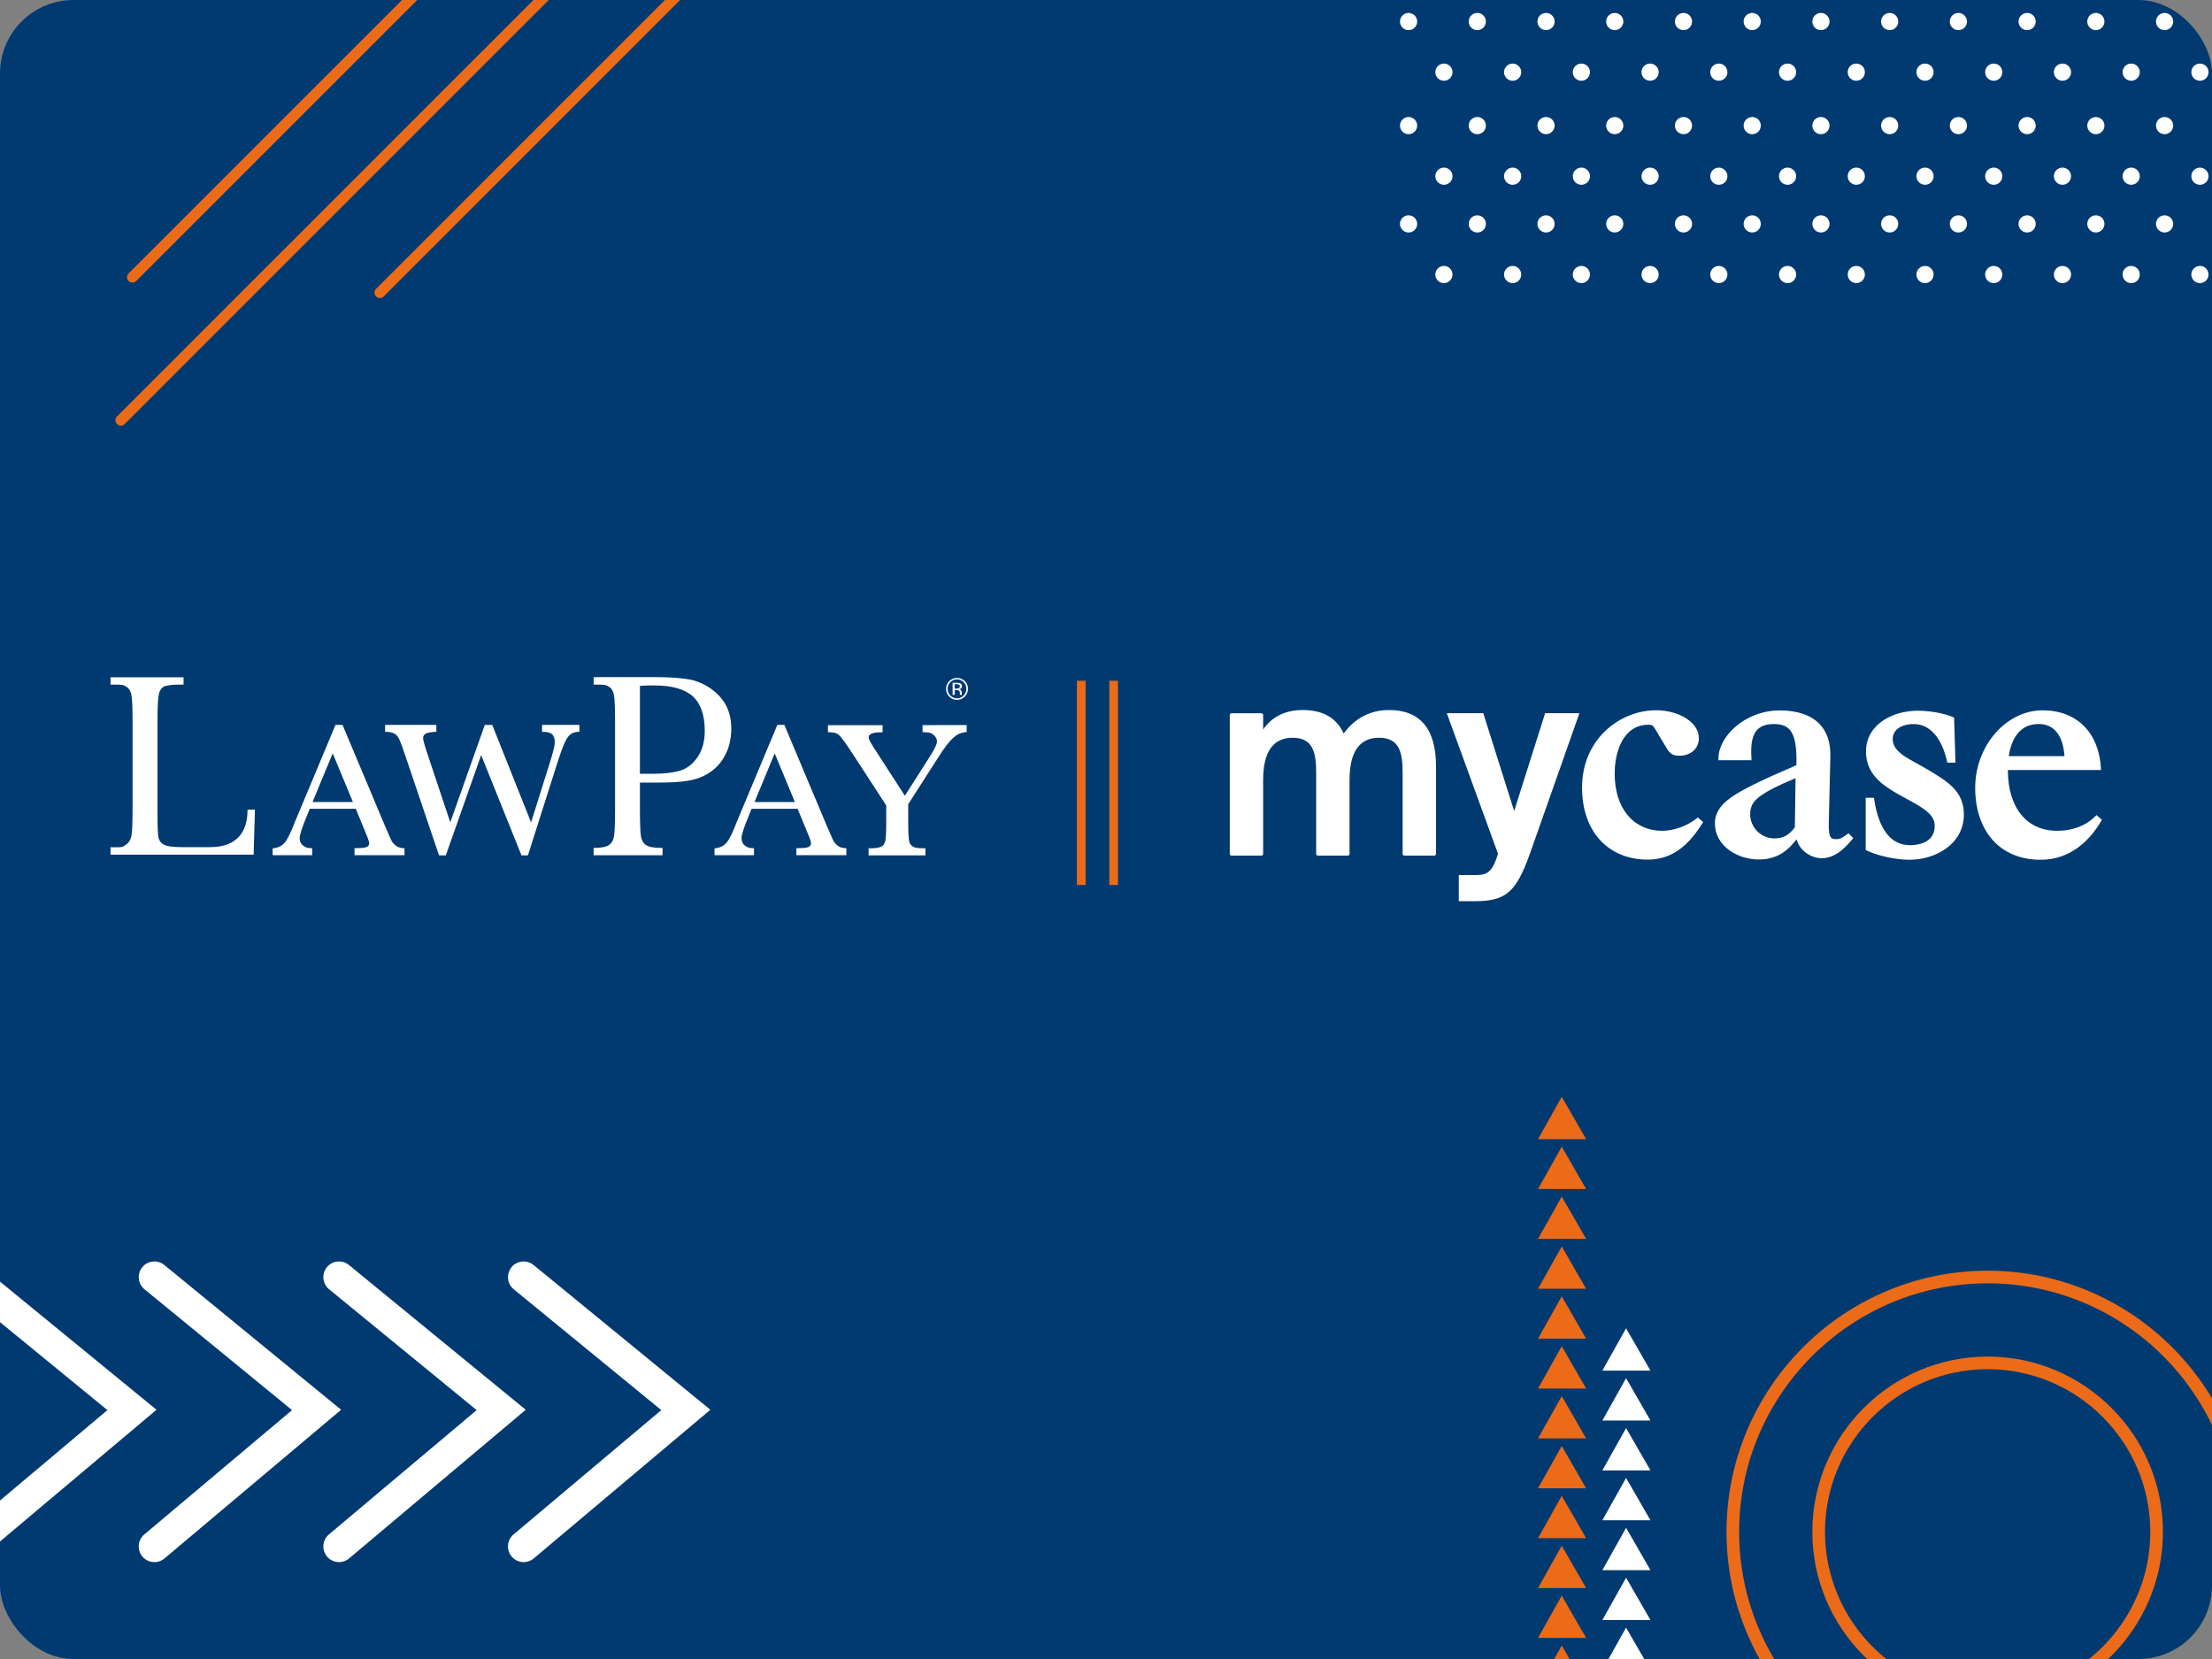 <svg xmlns="http://www.w3.org/2000/svg" fill="none" viewBox="0 0 6016 4512"><rect x="0" y="0" width="6016" height="4512" fill="#808080" stroke="none"/><g clip-path="url(#a)"><rect width="6016" height="4512" fill="#003A70" rx="200"/><path fill="#fff" fill-rule="evenodd" d="M3654.54 1994.91c29.98-41.67 72.7-63.84 123.23-63.84 85.03 0 127.96 51.93 127.75 153.33v237.91c0 2.67-2.06 4.72-4.73 4.72h-81.33c-2.67 0-4.72-2.05-4.72-4.72v-217.38c0-51.72-4.93-98.52-64.08-98.52-53.4 0-80.3 38.79-80.3 114.94v200.96c0 2.67-2.06 4.72-4.73 4.72h-81.34c-2.66 0-4.72-2.05-4.72-4.72v-217.38c0-51.72-4.72-98.52-63.87-98.52-53.4 0-80.31 38.79-80.31 114.94v200.96c0 2.67-2.05 4.72-4.72 4.72h-81.33c-2.67 0-4.73-2.05-4.73-4.72v-377.69c0-2.67 2.06-4.72 4.73-4.72h81.33c2.67 0 4.72 2.05 4.72 4.72v39.61c23.42-34.89 60.39-53.16 107.22-53.16 55.24 0 91.8 20.74 111.93 63.84m379.55-55.22 84.01 266.03 84.21-266.03h93.24l-135.56 384.67C4122.82 2427.2 4095.1 2451 4010.27 2451h-42.72v-71.01h36.36c34.7 0 50.52 0 67.36-49.06l2.88-9.03-139.26-382.21zm580.01 286.35c-25.88 20.52-62.03 33.46-92.63 33.46-78.87 0-130.01-60.97-130.01-155.18 0-61.38 24.03-133.22 91.61-133.22 9.44 0 12.11.82 17.86 10.47l32.05 53.57c10.47 18.68 22.59 20.12 35.11 20.12 30.81 0 52.37-19.71 52.37-48.03 0-41.27-51.75-75.13-116.04-75.54-99.2 0-201.69 78.82-201.69 210.19 0 119.05 70.45 196.03 179.11 196.03 76.19 0 118.91-52.76 148.08-98.53l2.26-3.7-14.59-12.31zm380.99 56.24c9.65 0 17.87-5.34 28.35-13.14l3.9-2.87 12.94 12.93-2.68 3.49c-19.71 24.01-46.82 51.32-83.18 51.32-28.75 0-60.37-20.33-68.18-51.52-22.39 29.34-51.35 55.01-102.49 55.01-58.94 0-119.74-36.96-119.74-98.33 0-50.7 49.91-78.41 119.74-112.49 15.82-7.59 46.21-21.55 102.07-45.57v-16.01c0-80.05-22.79-95.86-61.81-95.86-20.54 0-35.13 5.14-44.98 15.61-13.36 14.37-18.08 38.38-15.61 77.8l.2 4.91h-89.96v-4.71c0-60.35 72.91-130.76 166.98-130.76 47.03 0 84.21 12.53 107.42 36.33 20.95 21.35 30.81 51.11 29.98 89.09l-4.31 183.5c-.41 20.74 1.65 32.44 6.37 37.16 2.87 2.88 7.18 4.11 14.99 4.11m-113.58-32.23 1.85-133.62c-52.17 21.75-75.17 34.68-84.41 41.05-28.76 17.44-39.02 32.42-39.02 57.47 0 31.2 25.46 65.28 66.75 65.28 22.59 0 38.6-8.63 54.83-30.18M5236 2089.12l-39.02-21.96c-29.37-16.42-49.29-32.43-49.29-57.27s22.59-40.64 57.5-40.64c42.73 0 75.59 36.75 90.17 101.19l.82 3.7h22.19l-3.7-119.66v-2.88l-2.68-1.23c-23.82-10.27-63.25-17.45-96.12-17.45-69.82 0-140.89 38.17-140.89 110.84 0 62.61 45.4 92.98 95.92 120.91l37.37 20.52c33.07 18.88 53.61 35.51 53.61 60.96 0 48.85-51.14 52.55-66.74 52.55-52.18 0-85.24-42.08-97.97-124.8l-.63-4.1h-22.38v141.83l2.67 1.44c29.37 14.37 79.48 25.24 116.24 25.24 71.68 0 148.09-43.1 148.09-122.94 0-64.05-43.95-90.33-105.16-126.25m462.53 130.96 3.29-3.28 14.78 12.92-2.05 3.49c-28.34 48.04-80.1 105.1-164.31 105.1-55.04 0-100.85-19.09-132.27-55.41-29.98-34.7-46-83.14-46-140 0-114.54 84-211.01 183.41-211.01 92.41 0 153.01 60.14 158.55 157.43l.21 4.93H5460.9v.82c0 101.4 51.14 164.42 133.29 164.42 57.31 0 89.96-24.64 104.34-39.41m-153.84-251.04c-55.45 0-75.17 46.39-81.53 87.45h151.57c-3.49-56.45-28.55-87.45-70.04-87.45M1959.92 1896.99c-19.1-22.17-43.95-37.77-73.73-46.6-12.95-3.7-48.88-8.82-103.73-8.82h-158.14l-9.86.41v19.91h10.68c21.39 0 24.07 1.65 29.45 4.96.61.37 1.26.77 1.97 1.19 6.78 3.91 11.1 11.3 13.15 21.77 2.06 10.87 3.08 35.5 3.08 73.27v236.67c0 39.62-1.02 65.28-3.08 75.96-2.05 10.46-6.78 18.05-14.17 22.98-7.6 4.93-21.36 7.39-41.29 7.39h.21v19.91h187.52v-19.91h-2.88c-20.95 0-35.12-2.67-42.52-8.01-7.39-5.33-11.9-13.55-13.55-24.62-1.64-11.5-2.66-36.34-2.66-73.7v-71.43H1795c60.78 0 93.65-5.96 117.68-17.44 24.44-11.7 43.33-28.95 56.48-51.52 13.15-22.38 19.72-48.66 19.72-78.01 0-33.66-9.66-62.2-28.96-84.36m-62.03 161.13c-12.52 18.88-28.34 31.41-47.03 37.36-19.11 5.95-44.37 9.03-75.38 9.03h-35.11v-239.13c9.44-.83 21.96-1.24 37.99-1.24 48.88 0 84.41 10.06 105.98 29.77 21.56 19.7 32.45 51.32 32.45 94.01 0 27.5-6.37 51.32-18.9 70.2M673.176 2202.83c0 55.43-24.646 101.2-102.485 101.2H498.19c-26.904 0-44.775-2.26-52.782-6.98-8.007-4.52-12.729-10.88-14.381-19.08-1.848-8.42-2.669-30.18-2.669-64.25v-251.05c0-39.41 1.232-64.44 3.695-74.91 2.259-10.06 6.981-16.84 13.765-20.33 6.981-3.69 22.183-5.54 45.186-5.54h8.213v-19.91H300.611v19.91h12.318c21.408 0 24.087 1.68 29.446 5.06.554.35 1.136.71 1.77 1.1 6.57 3.9 11.086 11.29 13.149 21.55 2.259 10.87 3.285 35.51 3.285 73.07v235.65c0 39.61-1.026 65.07-3.285 75.75-2.053 10.25-6.98 18.05-14.381 22.98-1.361.88-2.445 1.69-3.423 2.41-4.478 3.32-6.717 4.98-23.07 4.98h-15.818v19.91h389.203l3.49-120.69v-1.85h-19.718l-.411 1.02zm402.354 96.27c-5.55-4.31-9.86-10.06-13.15-17.65l-15.61-35.93-115.218-274.02h-19.103l-100.227 239.75c-7.39 17.24-11.291 26.88-12.122 29.35-10.275 26.28-19.103 43.51-26.083 51.52-6.775 7.59-15.202 12.73-29.368 14.78l-3.08.41v18.48h107.422v-19.09h-3.695c-10.06 0-14.792-2.47-21.156-7.19-6.159-4.52-9.034-11.29-9.034-20.32 0-9.02 6.57-29.35 19.514-60.14l7.801-19.5h125.078l25.262 61.17c10.269 24.21 11.289 30.17 11.289 31.6 0 7.6-3.69 9.86-6.362 11.09-3.695 1.64-9.854 3.29-29.778 3.29h-3.696v19.09h135.966v-18.68l-3.28-.41c-11.3-.62-16.03-3.29-21.36-7.6zm-115.637-117.82H850.017l54.836-132.4zm1304.197 100.17c3.28 7.59 7.6 13.34 13.15 17.65 5.34 4.31 10.26 6.98 21.35 7.6l3.29.41v18.68h-135.96v-19.09h3.69c19.93 0 26.08-1.65 29.78-3.29 2.68-1.23 6.37-3.49 6.37-11.09 0-1.43-1.02-7.39-11.3-31.6l-25.26-61.17h-125.08l-7.8 19.5c-12.94 30.79-19.51 51.12-19.51 60.14 0 9.03 2.87 15.8 9.03 20.32 6.38 4.72 11.1 7.19 21.16 7.19h3.69v19.09h-107.41v-18.48l3.08-.41c14.18-2.05 22.59-7.19 29.37-14.78 6.98-8.01 15.82-25.24 26.08-51.52.82-2.47 4.72-12.11 12.12-29.35l100.23-239.75h19.1l115.22 274.02zm-211.96-100.17h109.68l-54.84-132.4zm-577.96-190.9h3.3c23.81 0 31.42 9.24 31.42 29.35q0 10.785-11.1 46.8l-53.39 170.17-105.57-265h-20.33l-93.86 264.79-62.64-187.61c-9.25-27.71-11.3-37.57-11.3-41.05 0-4.92 1.84-8.62 5.54-11.49 2.87-2.06 7.2-4.72 27.11-5.96l3.5-.2v-18.68h-139.46v18.68l3.49.2c12.52.41 18.08 2.47 23.21 5.75 5.13 3.29 9.24 8.62 12.52 16.01 3.5 7.8 9.25 23.81 17.26 47.63l90.17 266.63h18.48l96.12-272.79 109.67 272.79h17.46l82.15-258.02c10.89-33.87 19.93-55.63 26.91-64.24 6.58-8.21 13.76-12.94 27.52-13.76l3.5-.2v-18.68h-101.68zm1034.94 1.03v-19.3l119.95-.2v18.89l-3.29.41c-16.02 2.05-24.85 7.8-34.5 16.63-10.07 9.22-23 26.26-38.82 50.9l-82.35 128.49v44.95c0 29.15.82 47.84 2.66 55.63 1.65 7.18 5.14 11.91 10.48 14.78l.29.15c3.82 2.02 8.26 4.37 29.69 4.37h3.69v19.3h-154.65v-19.3h4.73c15.2 0 25.46-1.85 31.02-5.13 5.13-3.29 8.41-8.22 9.85-15.2 1.64-7.58 2.46-26.06 2.46-54.6v-41.66l-91.6-140.81c-18.48-28.13-30.8-45.16-36.76-50.5-5.54-4.92-11.51-7.39-26.49-7.8h-3.7v-19.09h148.7v19.3h-3.7c-17.46 0-34.3 2.46-34.3 14.16 0 2.26 1.85 8.82 13.35 26.68l85.23 131.79 69.83-109.82c14.39-22.58 17.47-33.05 17.47-37.98 0-6.16-2.88-11.69-8.43-17.03-5.54-5.34-11.7-8.01-27.11-8.01zm93.66-88.07c8.21 0 15.4-3.08 21.16-8.82 5.74-5.75 8.62-12.93 8.82-21.14 0-8.21-3.08-15.2-8.82-20.94-5.97-5.75-12.94-8.62-21.16-8.62s-15.2 2.87-20.95 8.62c-5.95 5.74-8.83 12.73-8.83 20.94s2.88 15.39 8.62 21.14c5.96 5.95 12.95 8.82 21.16 8.82m-25.47-29.96c0-6.98 2.47-13.14 7.39-18.07 4.93-5.13 11.1-7.6 18.08-7.6s13.14 2.47 18.08 7.6c4.92 4.93 7.39 10.88 7.39 18.07 0 7.18-2.47 13.14-7.39 18.27-4.94 5.13-11.1 7.6-18.08 7.6s-13.15-2.67-18.08-7.6c-4.92-5.13-7.39-11.29-7.39-18.27m33.89-15.2c-2.06-.82-4.93-1.23-9.04-1.23h-11.3v32.85h5.76v-12.93h4.52c3.08 0 5.13.41 6.36 1.02 2.05 1.03 3.08 3.7 3.08 7.39v2.67l.21 1.03v.82h5.33l-.2-.41c0-.07-.02-.18-.05-.33-.06-.31-.16-.76-.16-1.31v-4.93c0-1.64-.61-3.49-1.84-5.13-1.03-1.85-3.08-2.88-5.55-3.29 2.06-.41 3.7-.82 4.73-1.64 2.25-1.23 3.28-3.49 3.28-6.36 0-4.11-1.85-6.78-5.13-8.22m-9.86 2.67c3.29 0 5.55.41 6.98 1.24 1.44.82 2.26 2.46 2.06 4.72 0 2.46-1.03 4.31-3.29 5.13-1.23.62-3.08.82-5.54.82h-5.13v-11.91z" clip-rule="evenodd"/><path fill="#EB6B19" fill-rule="evenodd" d="M2928.91 1851.41h23.62v555.45h-23.62zm88.12 0h23.62v555.45h-23.62z" clip-rule="evenodd"/><path fill="#EB6B19" d="M360.246 768.496a14.66 14.66 0 0 1-10.398-4.309c-5.745-5.745-5.745-15.039 0-20.784L2147.95-1054.69a14.684 14.684 0 0 1 20.79 0c5.74 5.74 5.74 15.04 0 20.78L370.644 764.187a14.66 14.66 0 0 1-10.386 4.309zM328.707 1157.55a14.67 14.67 0 0 1-10.398-4.31c-5.745-5.75-5.745-15.04 0-20.79L2116.4-665.629c5.75-5.745 15.04-5.745 20.79 0 5.74 5.745 5.74 15.04 0 20.785L339.105 1153.24a14.66 14.66 0 0 1-10.386 4.31zM1033.22 810.546c-3.76 0-7.52-1.436-10.38-4.308-5.75-5.745-5.75-15.04 0-20.785L2820.91-1012.63c5.74-5.74 15.04-5.74 20.78 0 5.75 5.75 5.75 15.041 0 20.786L1043.61 806.238a14.66 14.66 0 0 1-10.39 4.308M5405.8 4876.36c-391.6 0-710.18-318.59-710.18-710.19s318.58-710.19 710.18-710.19 710.19 318.59 710.19 710.19-318.59 710.19-710.19 710.19m0-1386c-372.64 0-675.81 303.16-675.81 675.81s303.17 675.81 675.81 675.81c372.65 0 675.81-303.16 675.81-675.81s-303.16-675.81-675.81-675.81"/><path fill="#EB6B19" d="M5405.8 4642.91c-262.88 0-476.73-213.85-476.73-476.73s213.85-476.73 476.73-476.73 476.74 213.85 476.74 476.73-213.86 476.73-476.74 476.73m0-919.1c-243.92 0-442.36 198.44-442.36 442.37 0 243.92 198.44 442.36 442.36 442.36 243.93 0 442.37-198.44 442.37-442.36 0-243.93-198.44-442.37-442.37-442.37"/><path fill="#fff" d="m4422.47 3612.64-64.5 115.09h130.78zM4422.47 3748.3l-64.5 115.09h130.78zM4422.47 3883.96l-64.5 115.09h130.78zM4422.47 4019.63l-64.5 115.08h130.78zM4422.47 4155.3l-64.5 115.07h130.78zM4422.47 4290.95l-64.5 115.08h130.78zM4422.47 4426.61l-64.5 115.09h130.78z"/><path fill="#EB6B19" d="m4247.5 2983-64.5 115.09h130.78zM4247.5 3118.66l-64.5 115.08h130.78zM4247.5 3254.32l-64.5 115.07h130.78zM4247.5 3389.98l-64.5 115.08h130.78zM4247.5 3525.63l-64.5 115.09h130.78zM4247.5 3661.3l-64.5 115.09h130.78zM4247.5 3796.97l-64.5 115.08h130.78zM4247.5 3932.63l-64.5 115.09h130.78zM4247.5 4068.29l-64.5 115.08h130.78zM4247.5 4203.96l-64.5 115.09h130.78zM4247.5 4339.62 4183 4454.7h130.78zM4247.5 4475.28l-64.5 115.08h130.78z"/><path fill="#fff" d="M1381.53 3473.41c0-9.5 3.16-19.05 9.63-26.99 14.92-18.23 41.79-20.88 60.02-5.98L1932 3834.17l-480.37 404.29c-18.02 15.17-44.94 12.86-60.08-5.16s-12.84-44.94 5.16-60.08l401.81-338.14-401.36-328.65c-10.29-8.42-15.61-20.67-15.61-33.02z"/><path fill="#fff" d="M879.392 3473.41c0-9.51 3.162-19.06 9.631-26.97 14.938-18.25 41.794-20.9 59.997-6l480.84 393.72-480.392 404.3c-18.04 15.16-44.935 12.86-60.077-5.16s-12.837-44.94 5.162-60.08l401.827-338.14-401.356-328.65c-10.306-8.43-15.632-20.67-15.632-33.02"/><path fill="#fff" d="M377.29 3473.41c0-9.5 3.164-19.05 9.633-26.99 14.937-18.23 41.793-20.88 60.016-5.98l480.823 393.73-480.375 404.29c-18.019 15.17-44.935 12.86-60.077-5.16s-12.856-44.94 5.164-60.08l401.808-338.14-401.36-328.65c-10.285-8.42-15.611-20.67-15.611-33.02z"/><path fill="#fff" d="M-124.86 3473.41c0-9.51 3.164-19.06 9.633-26.97 14.937-18.25 41.772-20.9 59.995-6l480.865 393.72-480.395 404.3c-18.04 15.16-44.936 12.86-60.078-5.16-15.141-18.02-12.856-44.94 5.163-60.08l401.829-338.14-401.36-328.65c-10.305-8.43-15.631-20.67-15.631-33.02zM3830.91 35.21c-12.91 0-23.37 10.464-23.37 23.37s10.46 23.37 23.37 23.37c12.9 0 23.37-10.464 23.37-23.37s-10.47-23.37-23.37-23.37M4017.83 35.21c-12.9 0-23.37 10.464-23.37 23.37s10.47 23.37 23.37 23.37c12.91 0 23.37-10.464 23.37-23.37s-10.46-23.37-23.37-23.37M4204.75 35.21c-12.91 0-23.37 10.464-23.37 23.37s10.46 23.37 23.37 23.37c12.9 0 23.37-10.464 23.37-23.37s-10.47-23.37-23.37-23.37M4391.67 35.21c-12.9 0-23.37 10.464-23.37 23.37s10.47 23.37 23.37 23.37c12.91 0 23.37-10.464 23.37-23.37s-10.46-23.37-23.37-23.37M4578.59 35.21c-12.91 0-23.37 10.464-23.37 23.37s10.46 23.37 23.37 23.37c12.9 0 23.37-10.464 23.37-23.37s-10.47-23.37-23.37-23.37M4765.52 35.21c-12.91 0-23.37 10.464-23.37 23.37s10.46 23.37 23.37 23.37c12.9 0 23.37-10.464 23.37-23.37s-10.47-23.37-23.37-23.37M4952.43 35.21c-12.9 0-23.37 10.464-23.37 23.37s10.47 23.37 23.37 23.37c12.91 0 23.37-10.464 23.37-23.37s-10.46-23.37-23.37-23.37M5139.36 35.21c-12.91 0-23.37 10.464-23.37 23.37s10.46 23.37 23.37 23.37c12.9 0 23.37-10.464 23.37-23.37s-10.47-23.37-23.37-23.37M5326.27 35.21c-12.9 0-23.37 10.464-23.37 23.37s10.47 23.37 23.37 23.37c12.91 0 23.37-10.464 23.37-23.37s-10.46-23.37-23.37-23.37M5513.2 35.21c-12.91 0-23.37 10.464-23.37 23.37s10.46 23.37 23.37 23.37c12.9 0 23.37-10.464 23.37-23.37s-10.47-23.37-23.37-23.37M5700.11 35.21c-12.9 0-23.37 10.464-23.37 23.37s10.47 23.37 23.37 23.37c12.91 0 23.37-10.464 23.37-23.37s-10.46-23.37-23.37-23.37M5887.04 35.21c-12.91 0-23.37 10.464-23.37 23.37s10.46 23.37 23.37 23.37c12.9 0 23.37-10.464 23.37-23.37s-10.47-23.37-23.37-23.37M3927.04 172.891c-12.9 0-23.37 10.463-23.37 23.369s10.47 23.369 23.37 23.369c12.91 0 23.37-10.463 23.37-23.369s-10.46-23.369-23.37-23.369M4113.97 172.891c-12.91 0-23.37 10.463-23.37 23.369s10.46 23.369 23.37 23.369c12.9 0 23.37-10.463 23.37-23.369s-10.47-23.369-23.37-23.369M4300.88 219.613c12.91 0 23.37-10.462 23.37-23.369s-10.46-23.369-23.37-23.369-23.37 10.463-23.37 23.369 10.46 23.369 23.37 23.369M4487.81 219.613c12.9 0 23.37-10.462 23.37-23.369s-10.47-23.369-23.37-23.369c-12.91 0-23.37 10.463-23.37 23.369s10.46 23.369 23.37 23.369M4674.72 172.891c-12.91 0-23.37 10.463-23.37 23.369s10.46 23.369 23.37 23.369 23.37-10.463 23.37-23.369-10.46-23.369-23.37-23.369M4861.65 219.613c12.9 0 23.37-10.462 23.37-23.369s-10.47-23.369-23.37-23.369c-12.91 0-23.37 10.463-23.37 23.369s10.46 23.369 23.37 23.369M5048.58 172.891c-12.91 0-23.37 10.463-23.37 23.369s10.46 23.369 23.37 23.369c12.9 0 23.36-10.463 23.36-23.369s-10.46-23.369-23.36-23.369M5235.49 219.613c12.9 0 23.37-10.462 23.37-23.369s-10.47-23.369-23.37-23.369c-12.91 0-23.37 10.463-23.37 23.369s10.46 23.369 23.37 23.369M5422.4 172.891c-12.9 0-23.37 10.463-23.37 23.369s10.47 23.369 23.37 23.369c12.91 0 23.37-10.463 23.37-23.369s-10.46-23.369-23.37-23.369M5609.33 172.891c-12.91 0-23.37 10.463-23.37 23.369s10.46 23.369 23.37 23.369 23.37-10.463 23.37-23.369-10.46-23.369-23.37-23.369M5796.26 172.891c-12.91 0-23.37 10.463-23.37 23.369s10.46 23.369 23.37 23.369c12.9 0 23.37-10.463 23.37-23.369s-10.47-23.369-23.37-23.369M5983.17 172.891c-12.91 0-23.37 10.463-23.37 23.369s10.46 23.369 23.37 23.369 23.37-10.463 23.37-23.369-10.46-23.369-23.37-23.369M3830.91 318.195c-12.91 0-23.37 10.464-23.37 23.37 0 12.905 10.46 23.369 23.37 23.369 12.9 0 23.37-10.464 23.37-23.369 0-12.906-10.47-23.37-23.37-23.37M4017.83 318.195c-12.9 0-23.37 10.464-23.37 23.37 0 12.905 10.47 23.369 23.37 23.369 12.91 0 23.37-10.464 23.37-23.369 0-12.906-10.46-23.37-23.37-23.37M4204.75 318.195c-12.91 0-23.37 10.464-23.37 23.37 0 12.905 10.46 23.369 23.37 23.369 12.9 0 23.37-10.464 23.37-23.369 0-12.906-10.47-23.37-23.37-23.37M4391.67 318.195c-12.9 0-23.37 10.464-23.37 23.37 0 12.905 10.47 23.369 23.37 23.369 12.91 0 23.37-10.464 23.37-23.369 0-12.906-10.46-23.37-23.37-23.37M4578.59 318.195c-12.91 0-23.37 10.464-23.37 23.37 0 12.905 10.46 23.369 23.37 23.369 12.9 0 23.37-10.464 23.37-23.369 0-12.906-10.47-23.37-23.37-23.37M4765.52 364.934c12.9 0 23.37-10.463 23.37-23.369s-10.47-23.37-23.37-23.37c-12.91 0-23.37 10.463-23.37 23.37 0 12.906 10.46 23.369 23.37 23.369M4952.43 364.934c12.91 0 23.37-10.463 23.37-23.369s-10.46-23.37-23.37-23.37-23.37 10.463-23.37 23.37c0 12.906 10.46 23.369 23.37 23.369M5139.36 318.195c-12.91 0-23.37 10.464-23.37 23.37 0 12.905 10.46 23.369 23.37 23.369 12.9 0 23.37-10.464 23.37-23.369 0-12.906-10.47-23.37-23.37-23.37M5326.27 318.195c-12.9 0-23.37 10.464-23.37 23.37 0 12.905 10.47 23.369 23.37 23.369 12.91 0 23.37-10.464 23.37-23.369 0-12.906-10.46-23.37-23.37-23.37M5513.2 318.195c-12.91 0-23.37 10.464-23.37 23.37 0 12.905 10.46 23.369 23.37 23.369 12.9 0 23.37-10.464 23.37-23.369 0-12.906-10.47-23.37-23.37-23.37M5700.11 318.195c-12.9 0-23.37 10.464-23.37 23.37 0 12.905 10.47 23.369 23.37 23.369 12.91 0 23.37-10.464 23.37-23.369 0-12.906-10.46-23.37-23.37-23.37M5887.04 318.195c-12.91 0-23.37 10.464-23.37 23.37 0 12.905 10.46 23.369 23.37 23.369 12.9 0 23.37-10.464 23.37-23.369 0-12.906-10.47-23.37-23.37-23.37M3927.04 455.867c-12.9 0-23.37 10.464-23.37 23.369 0 12.906 10.47 23.37 23.37 23.37 12.91 0 23.37-10.464 23.37-23.37 0-12.905-10.46-23.369-23.37-23.369M4113.97 455.867c-12.91 0-23.37 10.464-23.37 23.369 0 12.906 10.46 23.37 23.37 23.37 12.9 0 23.37-10.464 23.37-23.37 0-12.905-10.47-23.369-23.37-23.369M4300.88 455.867c-12.9 0-23.37 10.464-23.37 23.369 0 12.906 10.47 23.37 23.37 23.37 12.91 0 23.37-10.464 23.37-23.37 0-12.905-10.46-23.369-23.37-23.369M4487.81 455.867c-12.91 0-23.37 10.464-23.37 23.369 0 12.906 10.46 23.37 23.37 23.37 12.9 0 23.37-10.464 23.37-23.37 0-12.905-10.47-23.369-23.37-23.369M4674.72 455.867c-12.91 0-23.37 10.464-23.37 23.369 0 12.906 10.46 23.37 23.37 23.37s23.37-10.464 23.37-23.37c0-12.905-10.46-23.369-23.37-23.369M4861.65 455.867c-12.91 0-23.37 10.464-23.37 23.369 0 12.906 10.46 23.37 23.37 23.37 12.9 0 23.37-10.464 23.37-23.37 0-12.905-10.47-23.369-23.37-23.369M5048.58 455.867c-12.91 0-23.37 10.464-23.37 23.369 0 12.906 10.46 23.37 23.37 23.37 12.9 0 23.36-10.464 23.36-23.37 0-12.905-10.46-23.369-23.36-23.369M5235.49 455.867c-12.91 0-23.37 10.464-23.37 23.369 0 12.906 10.46 23.37 23.37 23.37 12.9 0 23.37-10.464 23.37-23.37 0-12.905-10.47-23.369-23.37-23.369M5422.4 455.867c-12.9 0-23.37 10.464-23.37 23.369 0 12.906 10.47 23.37 23.37 23.37 12.91 0 23.37-10.464 23.37-23.37 0-12.905-10.46-23.369-23.37-23.369M5609.33 455.867c-12.91 0-23.37 10.464-23.37 23.369 0 12.906 10.46 23.37 23.37 23.37s23.37-10.464 23.37-23.37c0-12.905-10.46-23.369-23.37-23.369M5796.26 455.867c-12.91 0-23.37 10.464-23.37 23.369 0 12.906 10.46 23.37 23.37 23.37 12.9 0 23.37-10.464 23.37-23.37 0-12.905-10.47-23.369-23.37-23.369M5983.17 455.867c-12.91 0-23.37 10.464-23.37 23.369 0 12.906 10.46 23.37 23.37 23.37s23.37-10.464 23.37-23.37c0-12.905-10.46-23.369-23.37-23.369M3830.91 585.602c-12.91 0-23.37 10.463-23.37 23.369 0 12.905 10.46 23.369 23.37 23.369 12.9 0 23.37-10.464 23.37-23.369 0-12.906-10.47-23.369-23.37-23.369M4017.83 585.602c-12.9 0-23.37 10.463-23.37 23.369 0 12.905 10.47 23.369 23.37 23.369 12.91 0 23.37-10.464 23.37-23.369 0-12.906-10.46-23.369-23.37-23.369M4204.75 585.602c-12.91 0-23.37 10.463-23.37 23.369 0 12.905 10.46 23.369 23.37 23.369 12.9 0 23.37-10.464 23.37-23.369 0-12.906-10.47-23.369-23.37-23.369M4391.67 585.602c-12.9 0-23.37 10.463-23.37 23.369 0 12.905 10.47 23.369 23.37 23.369 12.91 0 23.37-10.464 23.37-23.369 0-12.906-10.46-23.369-23.37-23.369M4578.59 585.602c-12.91 0-23.37 10.463-23.37 23.369 0 12.905 10.46 23.369 23.37 23.369 12.9 0 23.37-10.464 23.37-23.369 0-12.906-10.47-23.369-23.37-23.369M4765.52 585.602c-12.91 0-23.37 10.463-23.37 23.369 0 12.905 10.46 23.369 23.37 23.369 12.9 0 23.37-10.464 23.37-23.369 0-12.906-10.47-23.369-23.37-23.369M4952.43 585.602c-12.9 0-23.37 10.463-23.37 23.369 0 12.905 10.47 23.369 23.37 23.369 12.91 0 23.37-10.464 23.37-23.369 0-12.906-10.46-23.369-23.37-23.369M5139.36 585.602c-12.91 0-23.37 10.463-23.37 23.369 0 12.905 10.46 23.369 23.37 23.369 12.9 0 23.37-10.464 23.37-23.369 0-12.906-10.47-23.369-23.37-23.369M5326.27 585.602c-12.9 0-23.37 10.463-23.37 23.369 0 12.905 10.47 23.369 23.37 23.369 12.91 0 23.37-10.464 23.37-23.369 0-12.906-10.46-23.369-23.37-23.369M5513.2 585.602c-12.91 0-23.37 10.463-23.37 23.369 0 12.905 10.46 23.369 23.37 23.369 12.9 0 23.37-10.464 23.37-23.369 0-12.906-10.47-23.369-23.37-23.369M5700.11 585.602c-12.9 0-23.37 10.463-23.37 23.369 0 12.905 10.47 23.369 23.37 23.369 12.91 0 23.37-10.464 23.37-23.369 0-12.906-10.46-23.369-23.37-23.369M5887.04 585.602c-12.91 0-23.37 10.463-23.37 23.369 0 12.905 10.46 23.369 23.37 23.369 12.9 0 23.37-10.464 23.37-23.369 0-12.906-10.47-23.369-23.37-23.369M3927.04 723.266c-12.9 0-23.37 10.463-23.37 23.369s10.47 23.369 23.37 23.369c12.91 0 23.37-10.463 23.37-23.369s-10.46-23.369-23.37-23.369M4113.97 723.266c-12.91 0-23.37 10.463-23.37 23.369s10.46 23.369 23.37 23.369c12.9 0 23.37-10.463 23.37-23.369s-10.47-23.369-23.37-23.369M4300.88 770.004c12.91 0 23.37-10.463 23.37-23.369s-10.46-23.369-23.37-23.369-23.37 10.462-23.37 23.369 10.46 23.369 23.37 23.369M4487.81 770.004c12.9 0 23.37-10.463 23.37-23.369s-10.47-23.369-23.37-23.369c-12.91 0-23.37 10.462-23.37 23.369s10.46 23.369 23.37 23.369M4674.72 723.266c-12.91 0-23.37 10.463-23.37 23.369s10.46 23.369 23.37 23.369 23.37-10.463 23.37-23.369-10.46-23.369-23.37-23.369M4861.65 770.004c12.9 0 23.37-10.463 23.37-23.369s-10.47-23.369-23.37-23.369c-12.91 0-23.37 10.462-23.37 23.369s10.46 23.369 23.37 23.369M5048.58 723.266c-12.91 0-23.37 10.463-23.37 23.369s10.46 23.369 23.37 23.369c12.9 0 23.36-10.463 23.36-23.369s-10.46-23.369-23.36-23.369M5235.49 770.004c12.9 0 23.37-10.463 23.37-23.369s-10.47-23.369-23.37-23.369c-12.91 0-23.37 10.462-23.37 23.369s10.46 23.369 23.37 23.369M5422.4 723.266c-12.9 0-23.37 10.463-23.37 23.369s10.47 23.369 23.37 23.369c12.91 0 23.37-10.463 23.37-23.369s-10.46-23.369-23.37-23.369M5609.33 723.266c-12.91 0-23.37 10.463-23.37 23.369s10.46 23.369 23.37 23.369 23.37-10.463 23.37-23.369-10.46-23.369-23.37-23.369M5796.26 723.266c-12.91 0-23.37 10.463-23.37 23.369s10.46 23.369 23.37 23.369c12.9 0 23.37-10.463 23.37-23.369s-10.47-23.369-23.37-23.369M5983.17 723.266c-12.91 0-23.37 10.463-23.37 23.369s10.46 23.369 23.37 23.369 23.37-10.463 23.37-23.369-10.46-23.369-23.37-23.369"/></g><defs><clipPath id="a"><rect width="6016" height="4512" fill="#fff" rx="200"/></clipPath></defs></svg>